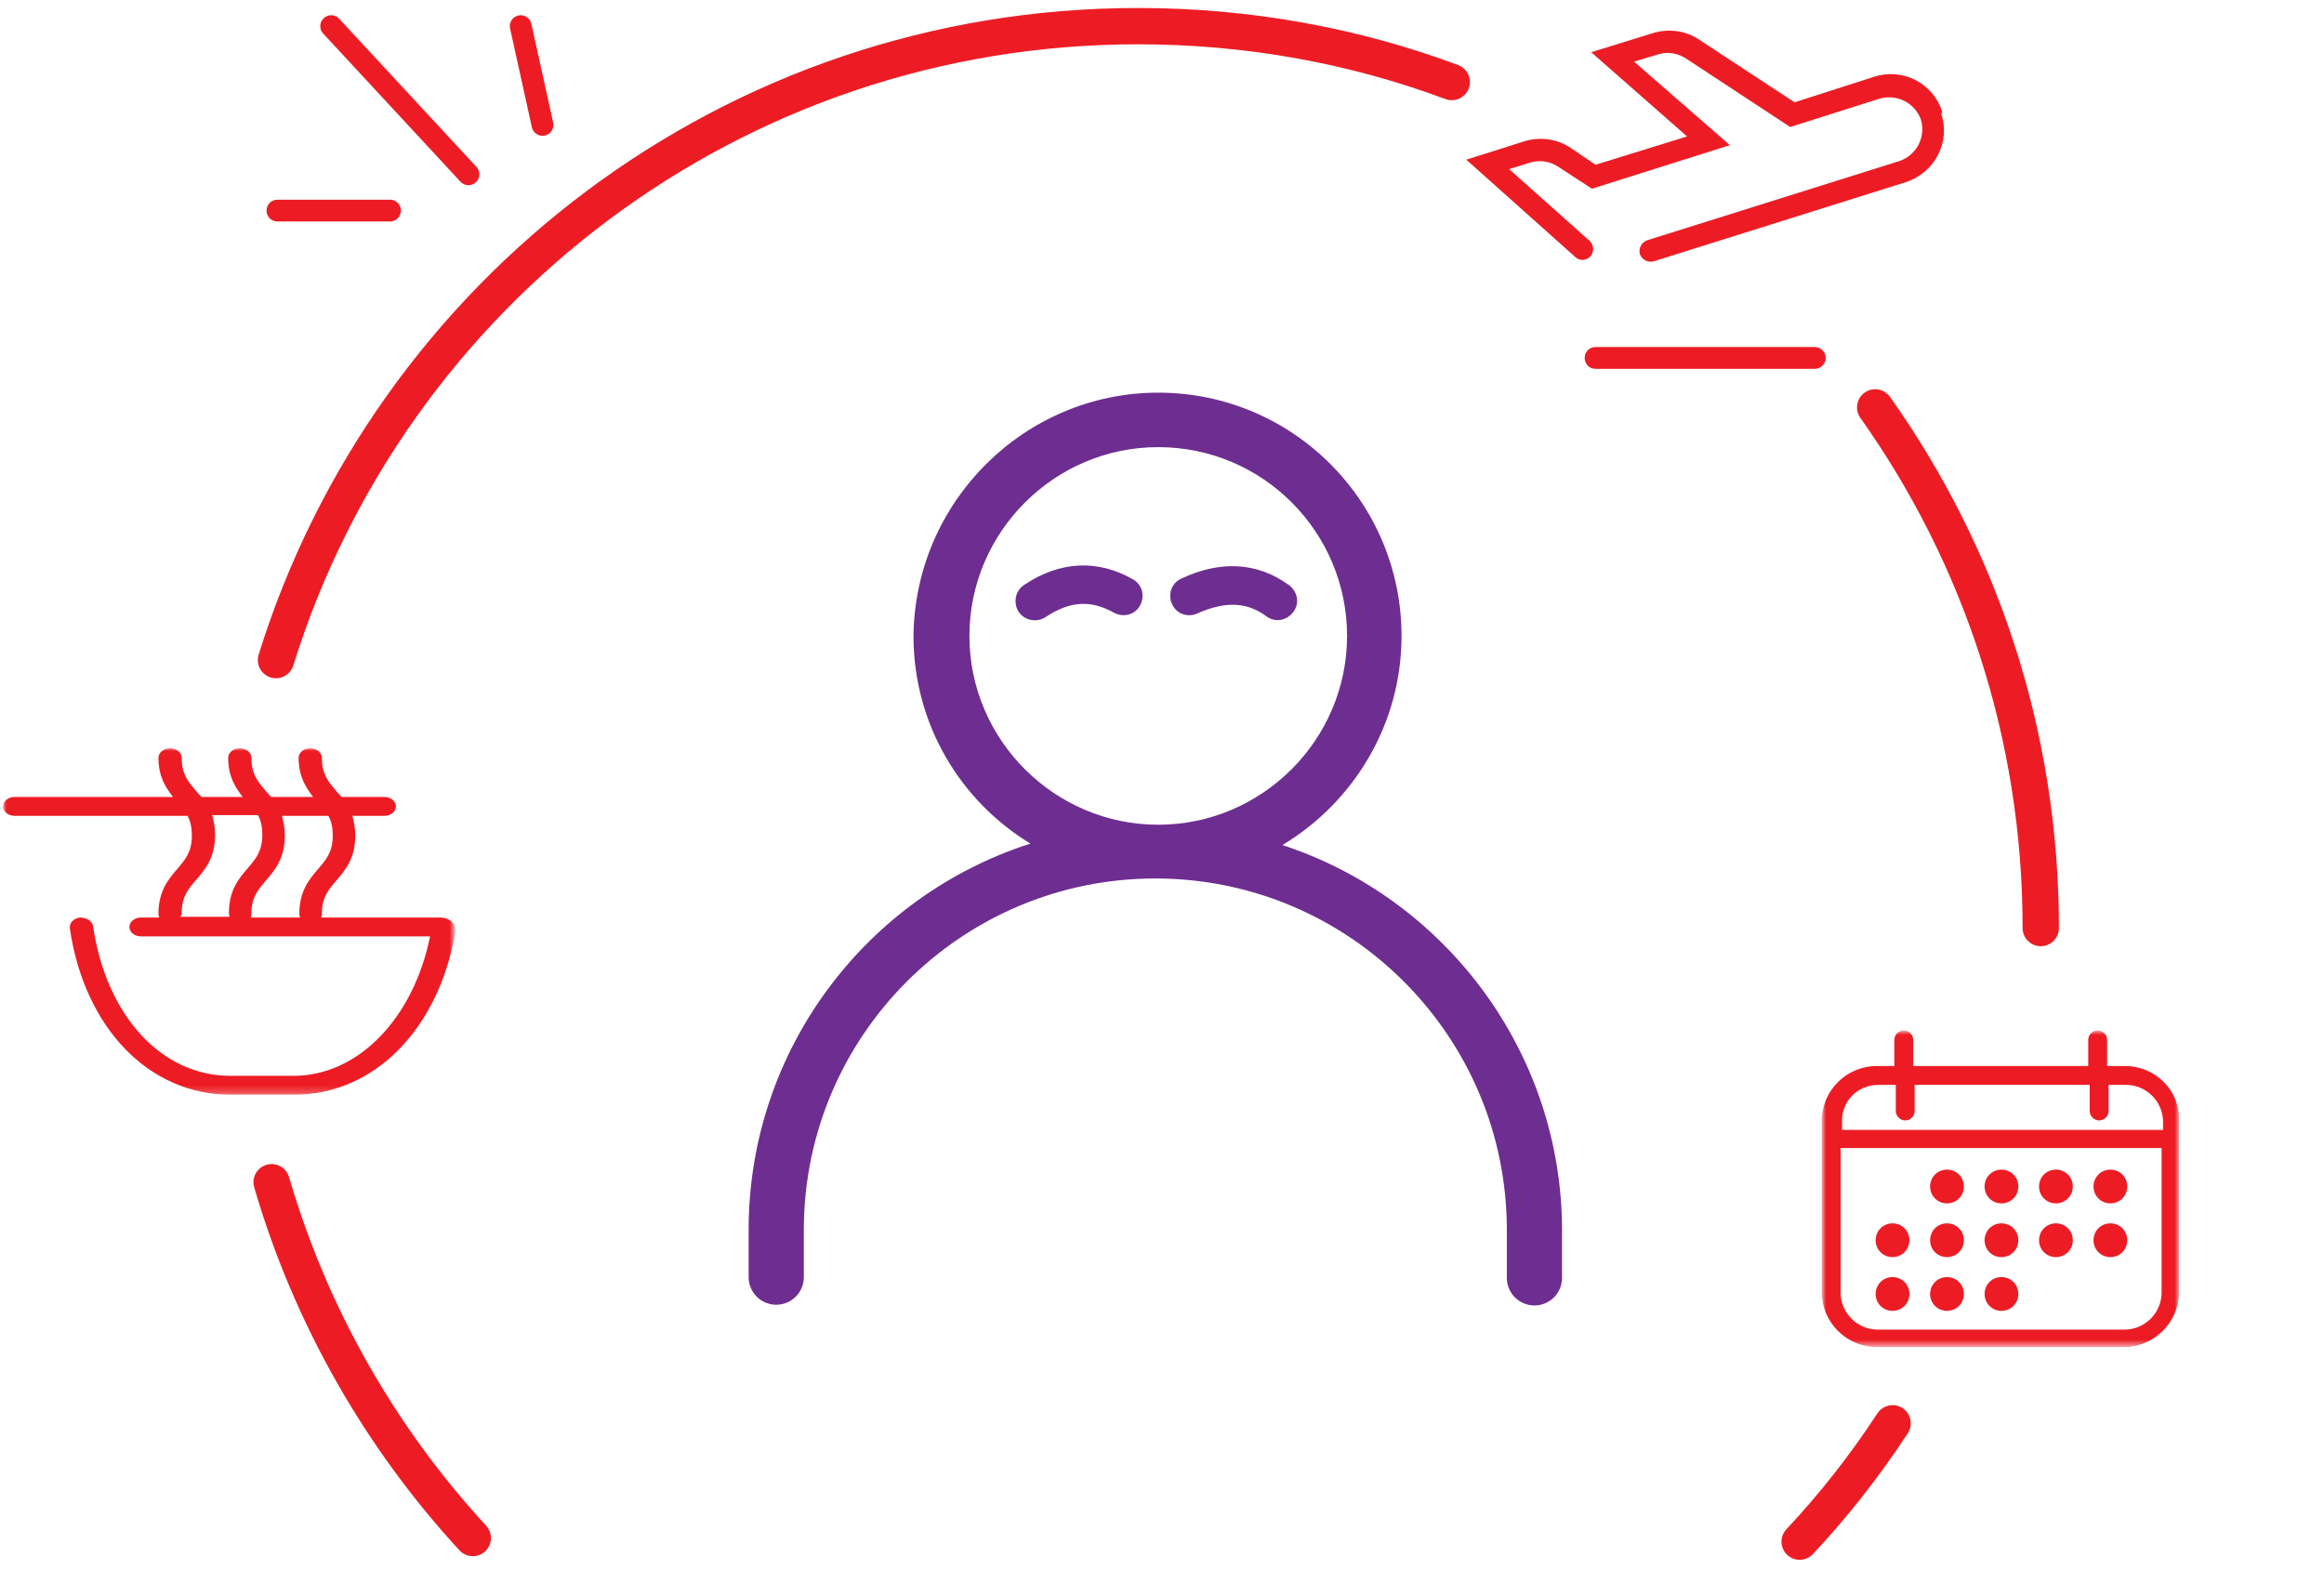 <svg version="1.1" id="Layer_1" xmlns="http://www.w3.org/2000/svg" xmlns:xlink="http://www.w3.org/1999/xlink" x="0px" y="0px" viewBox="0 0 320 216.1" style="enable-background:new 0 0 320 216.1;" xml:space="preserve"><style type="text/css">.signInCircleReminderIcon0{fill-rule:evenodd;clip-rule:evenodd;fill:#6E2D91;}.signInCircleReminderIcon1{fill-rule:evenodd;clip-rule:evenodd;fill:none;stroke:#ED1C24;stroke-width:5;stroke-linecap:round;stroke-miterlimit:10;}.signInCircleReminderIcon2{filter:url(#Adobe_OpacityMaskFilter);}.signInCircleReminderIcon3{fill-rule:evenodd;clip-rule:evenodd;fill:#FFFFFF;}.signInCircleReminderIcon4{mask:url(#mask-3_2_);fill-rule:evenodd;clip-rule:evenodd;fill:#ED1C24;}.signInCircleReminderIcon5{fill-rule:evenodd;clip-rule:evenodd;fill:#ED1C24;}.signInCircleReminderIcon6{filter:url(#Adobe_OpacityMaskFilter_1_);}.signInCircleReminderIcon7{mask:url(#mask-3_1_);fill-rule:evenodd;clip-rule:evenodd;fill:#ED1C24;}.signInCircleReminderIcon8{fill-rule:evenodd;clip-rule:evenodd;fill:none;stroke:#ED1C24;stroke-width:3;stroke-linecap:round;stroke-miterlimit:10;}</style><g id="Home_4_"><g id="Home---Sign-in-popup-5_3_" transform="translate(-1137, -303)"><g id="Icon_x2F_Check-in-Copy-2_1_" transform="translate(1133.782, 299.372)"><g><path id="Combined-Shape_1_" class="signInCircleReminderIcon0" d="M162.7,57.7c18.5,0,33.5,15,33.5,33.5c0,12.2-6.6,22.9-16.4,28.8c22.3,7.3,38.5,28.4,38.5,53.1l0,0v6.5c0,2.1-1.7,3.8-3.8,3.8s-3.8-1.7-3.8-3.8l0,0V173c0-26.7-21.7-48.4-48.4-48.4c-26.7,0-48.4,21.7-48.4,48.4l0,0v6.5c0,2.1-1.7,3.8-3.8,3.8c-2.1,0-3.8-1.7-3.8-3.8l0,0V173c0-24.9,16.3-46,38.8-53.2c-9.7-5.9-16.1-16.5-16.1-28.6C129.2,72.7,144.3,57.7,162.7,57.7z M162.7,65.2c-14.3,0-26,11.7-26,26s11.7,26,26,26c14.3,0,26-11.7,26-26S177.1,65.2,162.7,65.2zM159.2,83.4c1.3,0.7,1.7,2.3,1,3.6c-0.7,1.3-2.3,1.7-3.6,1c-3.2-1.8-6.1-1.6-9.4,0.6c-1.2,0.8-2.9,0.5-3.7-0.7c-0.8-1.2-0.5-2.9,0.7-3.7C149.1,80.9,154.3,80.6,159.2,83.4zM180.7,84.2c1.2,0.9,1.5,2.5,0.6,3.7s-2.5,1.5-3.7,0.6c-2.7-2-5.7-2.1-9.5-0.4c-1.3,0.6-2.9,0.1-3.5-1.3c-0.6-1.3-0.1-2.9,1.3-3.5C171.2,80.8,176.3,81,180.7,84.2z"></path></g></g></g></g><g><path class="signInCircleReminderIcon1" d="M65.1,211.8c-12.7-13.8-22.3-30.5-27.7-49"></path><path class="signInCircleReminderIcon1" d="M260.6,196c-3.8,5.8-8.1,11.3-12.8,16.3"></path><path class="signInCircleReminderIcon1" d="M258.2,56.1c14.4,20.3,22.8,45,22.8,71.7"></path><path class="signInCircleReminderIcon1" d="M38,90.9C53.7,40.3,100.9,3.6,156.7,3.6c15.2,0,29.8,2.7,43.2,7.7"></path><g id="Home_1_"><g id="Home---Sign-in-popup-5" transform="translate(-1257, -383)"><g id="Icon_x2F_Calendar" transform="translate(1257.138, 380.864)"><g id="Group-28" transform="translate(0, 2.276)"><g id="Group-3" transform="translate(0, 0.356)"><g id="Clip-2"></g><defs><filter id="Adobe_OpacityMaskFilter" filterUnits="userSpaceOnUse" x="250.8" y="141.5" width="49.3" height="43.7"><feColorMatrix type="matrix" values="1 0 0 0 0  0 1 0 0 0  0 0 1 0 0  0 0 0 1 0"></feColorMatrix></filter></defs><mask maskUnits="userSpaceOnUse" x="250.8" y="141.5" width="49.3" height="43.7" id="mask-3_2_"><g class="signInCircleReminderIcon2"><polygon id="path-2_2_" class="signInCircleReminderIcon3" points="250.8,141.5 300.1,141.5 300.1,185.1 250.8,185.1"></polygon></g></mask><path id="Fill-1" class="signInCircleReminderIcon4" d="M292.4,182.6h-34c-2.8,0-5.1-2.3-5.1-5.1v-19.9h44.2v19.9C297.5,180.3,295.2,182.6,292.4,182.6 M258.5,148.9h2.4v3.6c0,0.7,0.6,1.3,1.3,1.3c0.7,0,1.3-0.6,1.3-1.3v-3.6h24.1v3.6c0,0.7,0.6,1.3,1.3,1.3s1.3-0.6,1.3-1.3v-3.6h2.4c2.8,0,5.1,2.3,5.1,5.1v1.1h-44.2V154C253.4,151.2,255.6,148.9,258.5,148.9M292.4,146.3H290v-3.6c0-0.7-0.6-1.3-1.3-1.3s-1.3,0.6-1.3,1.3v3.6h-24.1v-3.6c0-0.7-0.6-1.3-1.3-1.3c-0.7,0-1.3,0.6-1.3,1.3v3.6h-2.4c-4.2,0-7.6,3.4-7.6,7.6v23.5c0,4.2,3.4,7.6,7.6,7.6h34c4.2,0,7.6-3.4,7.6-7.6V154C300.1,149.7,296.7,146.3,292.4,146.3"></path></g><path id="Fill-4" class="signInCircleReminderIcon5" d="M266.3,161.6c-0.9,0.9-0.9,2.4,0,3.3c0.9,0.9,2.4,0.9,3.3,0c0.9-0.9,0.9-2.4,0-3.3C268.7,160.7,267.2,160.7,266.3,161.6"></path><path id="Fill-6" class="signInCircleReminderIcon5" d="M273.8,161.6c-0.9,0.9-0.9,2.4,0,3.3c0.9,0.9,2.4,0.9,3.3,0c0.9-0.9,0.9-2.4,0-3.3C276.2,160.7,274.7,160.7,273.8,161.6"></path><path id="Fill-8" class="signInCircleReminderIcon5" d="M281.3,161.6c-0.9,0.9-0.9,2.4,0,3.3c0.9,0.9,2.4,0.9,3.3,0c0.9-0.9,0.9-2.4,0-3.3C283.7,160.7,282.2,160.7,281.3,161.6"></path><path id="Fill-10" class="signInCircleReminderIcon5" d="M288.8,161.6c-0.9,0.9-0.9,2.4,0,3.3c0.9,0.9,2.4,0.9,3.3,0c0.9-0.9,0.9-2.4,0-3.3C291.2,160.7,289.7,160.7,288.8,161.6"></path><path id="Fill-12" class="signInCircleReminderIcon5" d="M258.8,169c-0.9,0.9-0.9,2.4,0,3.3c0.9,0.9,2.4,0.9,3.3,0s0.9-2.4,0-3.3C261.2,168.1,259.7,168.1,258.8,169"></path><path id="Fill-14" class="signInCircleReminderIcon5" d="M266.3,169c-0.9,0.9-0.9,2.4,0,3.3c0.9,0.9,2.4,0.9,3.3,0c0.9-0.9,0.9-2.4,0-3.3C268.7,168.1,267.2,168.1,266.3,169"></path><path id="Fill-16" class="signInCircleReminderIcon5" d="M273.8,169c-0.9,0.9-0.9,2.4,0,3.3c0.9,0.9,2.4,0.9,3.3,0c0.9-0.9,0.9-2.4,0-3.3C276.2,168.1,274.7,168.1,273.8,169"></path><path id="Fill-18" class="signInCircleReminderIcon5" d="M281.3,169c-0.9,0.9-0.9,2.4,0,3.3s2.4,0.9,3.3,0c0.9-0.9,0.9-2.4,0-3.3C283.7,168.1,282.2,168.1,281.3,169"></path><path id="Fill-20" class="signInCircleReminderIcon5" d="M288.8,169c-0.9,0.9-0.9,2.4,0,3.3c0.9,0.9,2.4,0.9,3.3,0c0.9-0.9,0.9-2.4,0-3.3C291.2,168.1,289.7,168.1,288.8,169"></path><path id="Fill-22" class="signInCircleReminderIcon5" d="M258.8,176.4c-0.9,0.9-0.9,2.4,0,3.3c0.9,0.9,2.4,0.9,3.3,0c0.9-0.9,0.9-2.4,0-3.3C261.2,175.5,259.7,175.5,258.8,176.4"></path><path id="Fill-24" class="signInCircleReminderIcon5" d="M266.3,176.4c-0.9,0.9-0.9,2.4,0,3.3c0.9,0.9,2.4,0.9,3.3,0c0.9-0.9,0.9-2.4,0-3.3C268.7,175.5,267.2,175.5,266.3,176.4"></path><path id="Fill-26" class="signInCircleReminderIcon5" d="M273.8,176.4c-0.9,0.9-0.9,2.4,0,3.3c0.9,0.9,2.4,0.9,3.3,0c0.9-0.9,0.9-2.4,0-3.3C276.2,175.5,274.7,175.5,273.8,176.4"></path></g></g></g></g><g id="Home_2_"><g id="Home---Sign-in-popup-5_1_" transform="translate(-1261, -291)"><g id="Icon_x2F_Check-in-Copy-2" transform="translate(1261.799, 283.789)"><g><path id="Shape" class="signInCircleReminderIcon5" d="M249.1,55h-30.2c-0.8,0-1.5,0.6-1.5,1.5c0,0.8,0.6,1.5,1.5,1.5h0h30.2c0.8,0,1.5-0.7,1.5-1.5C250.6,55.7,249.9,55,249.1,55L249.1,55z M266.6,22.5c-1.3-3.9-5.5-6-9.4-4.7l-10.9,3.5l-13.1-8.6c-1.9-1.3-4.3-1.6-6.5-0.9l-8.4,2.6L231.5,26l-12.6,3.9l-3.4-2.3c-1.9-1.3-4.3-1.6-6.5-0.9l-7.9,2.5l15,13.4c0.6,0.6,1.6,0.5,2.1-0.1c0.5-0.6,0.5-1.5-0.1-2.1L207,30.5l2.9-0.9c1.3-0.4,2.7-0.2,3.9,0.6l4.6,3l19-6l-13.2-11.5l3.3-1c1.3-0.4,2.7-0.2,3.9,0.6l14.3,9.4l12.3-3.9c2.4-0.7,4.9,0.6,5.7,2.9c0.7,2.4-0.6,4.9-3,5.7l-34.7,10.9c-0.8,0.3-1.2,1.1-1,1.9c0.3,0.8,1.1,1.2,1.9,1l34.7-10.9c4-1.3,6.2-5.5,4.9-9.4C266.7,22.6,266.6,22.6,266.6,22.5L266.6,22.5z"></path></g></g></g></g><g id="Home_3_"><g id="Home---Sign-in-popup-5_2_" transform="translate(-1049, -350)"><g id="Icon_x2F_Meal" transform="translate(1049.718, 345.5)"><g id="Group-3_1_" transform="translate(0, 5.25)"><g id="Clip-2_1_"></g><defs><filter id="Adobe_OpacityMaskFilter_1_" filterUnits="userSpaceOnUse" x="-0.3" y="102.2" width="62.3" height="47.9"><feColorMatrix type="matrix" values="1 0 0 0 0  0 1 0 0 0  0 0 1 0 0  0 0 0 1 0"></feColorMatrix></filter></defs><mask maskUnits="userSpaceOnUse" x="-0.3" y="102.2" width="62.3" height="47.9" id="mask-3_1_"><g class="signInCircleReminderIcon6"><polygon id="path-2_1_" class="signInCircleReminderIcon3" points="-0.3,102.2 62,102.2 62,150.1 -0.3,150.1"></polygon></g></mask><path id="Fill-1_1_" class="signInCircleReminderIcon7" d="M24.3,125c0-2.3,0.9-3.3,2-4.6c1.2-1.4,2.6-3,2.6-6.2c0-1.1-0.2-1.9-0.4-2.7h6.3c0.4,0.7,0.6,1.6,0.6,2.7c0,2.3-0.9,3.3-2,4.6c-1.2,1.4-2.6,3-2.6,6.2c0,0.2,0.1,0.4,0.1,0.5h-6.8C24.2,125.4,24.3,125.2,24.3,125L24.3,125zM44.5,111.6c0.4,0.7,0.6,1.6,0.6,2.7c0,2.3-0.9,3.3-2,4.6c-1.2,1.4-2.6,3-2.6,6.2c0,0.2,0.1,0.4,0.1,0.5h-6.8c0.1-0.2,0.1-0.4,0.1-0.5c0-2.3,0.9-3.3,2-4.6c1.2-1.4,2.6-3,2.6-6.2c0-1.1-0.2-1.9-0.4-2.7H44.5zM61.5,126.2c-0.4-0.4-1-0.6-1.6-0.6H43.5c0.1-0.2,0.1-0.4,0.1-0.5c0-2.3,0.9-3.3,2-4.6c1.2-1.4,2.6-3,2.6-6.2c0-1.1-0.2-1.9-0.4-2.7h4.4c0.9,0,1.6-0.6,1.6-1.3c0-0.7-0.7-1.3-1.6-1.3h-5.9c-0.2-0.3-0.5-0.5-0.7-0.8c-1.1-1.3-2-2.3-2-4.6c0-0.7-0.7-1.3-1.6-1.3s-1.6,0.6-1.6,1.3c0,2.6,1,4.1,2,5.4h-5.8c-0.2-0.3-0.5-0.5-0.7-0.8c-1.1-1.3-2-2.3-2-4.6c0-0.7-0.7-1.3-1.6-1.3c-0.9,0-1.6,0.6-1.6,1.3c0,2.6,1,4.1,2,5.4H27c-0.2-0.3-0.5-0.5-0.7-0.8c-1.1-1.3-2-2.3-2-4.6c0-0.7-0.7-1.3-1.6-1.3c-0.9,0-1.6,0.6-1.6,1.3c0,2.6,1,4.1,2,5.4H1.3c-0.9,0-1.6,0.6-1.6,1.3c0,0.7,0.7,1.3,1.6,1.3h23.8c0.4,0.7,0.6,1.6,0.6,2.7c0,2.3-0.9,3.3-2,4.6c-1.2,1.4-2.6,3-2.6,6.2c0,0.2,0.1,0.4,0.1,0.5h-2.5c-0.9,0-1.6,0.6-1.6,1.3c0,0.7,0.7,1.3,1.6,1.3h39.8c-2.3,11.3-9.9,19.2-18.8,19.2H31c-9.5,0-17.1-8.3-18.9-20.6c-0.1-0.7-0.9-1.2-1.8-1.2c-0.9,0.1-1.5,0.8-1.4,1.5c2,13.7,10.9,22.9,22.1,22.9h8.8c11,0,19.9-9,22.2-22.5C62,127.1,61.9,126.6,61.5,126.2L61.5,126.2z"></path></g></g></g></g><line class="signInCircleReminderIcon8" x1="45.6" y1="3.6" x2="64.5" y2="24"></line><line class="signInCircleReminderIcon8" x1="38.2" y1="29" x2="53.7" y2="29"></line><line class="signInCircleReminderIcon8" x1="71.7" y1="3.6" x2="74.7" y2="17.2"></line></g></svg>